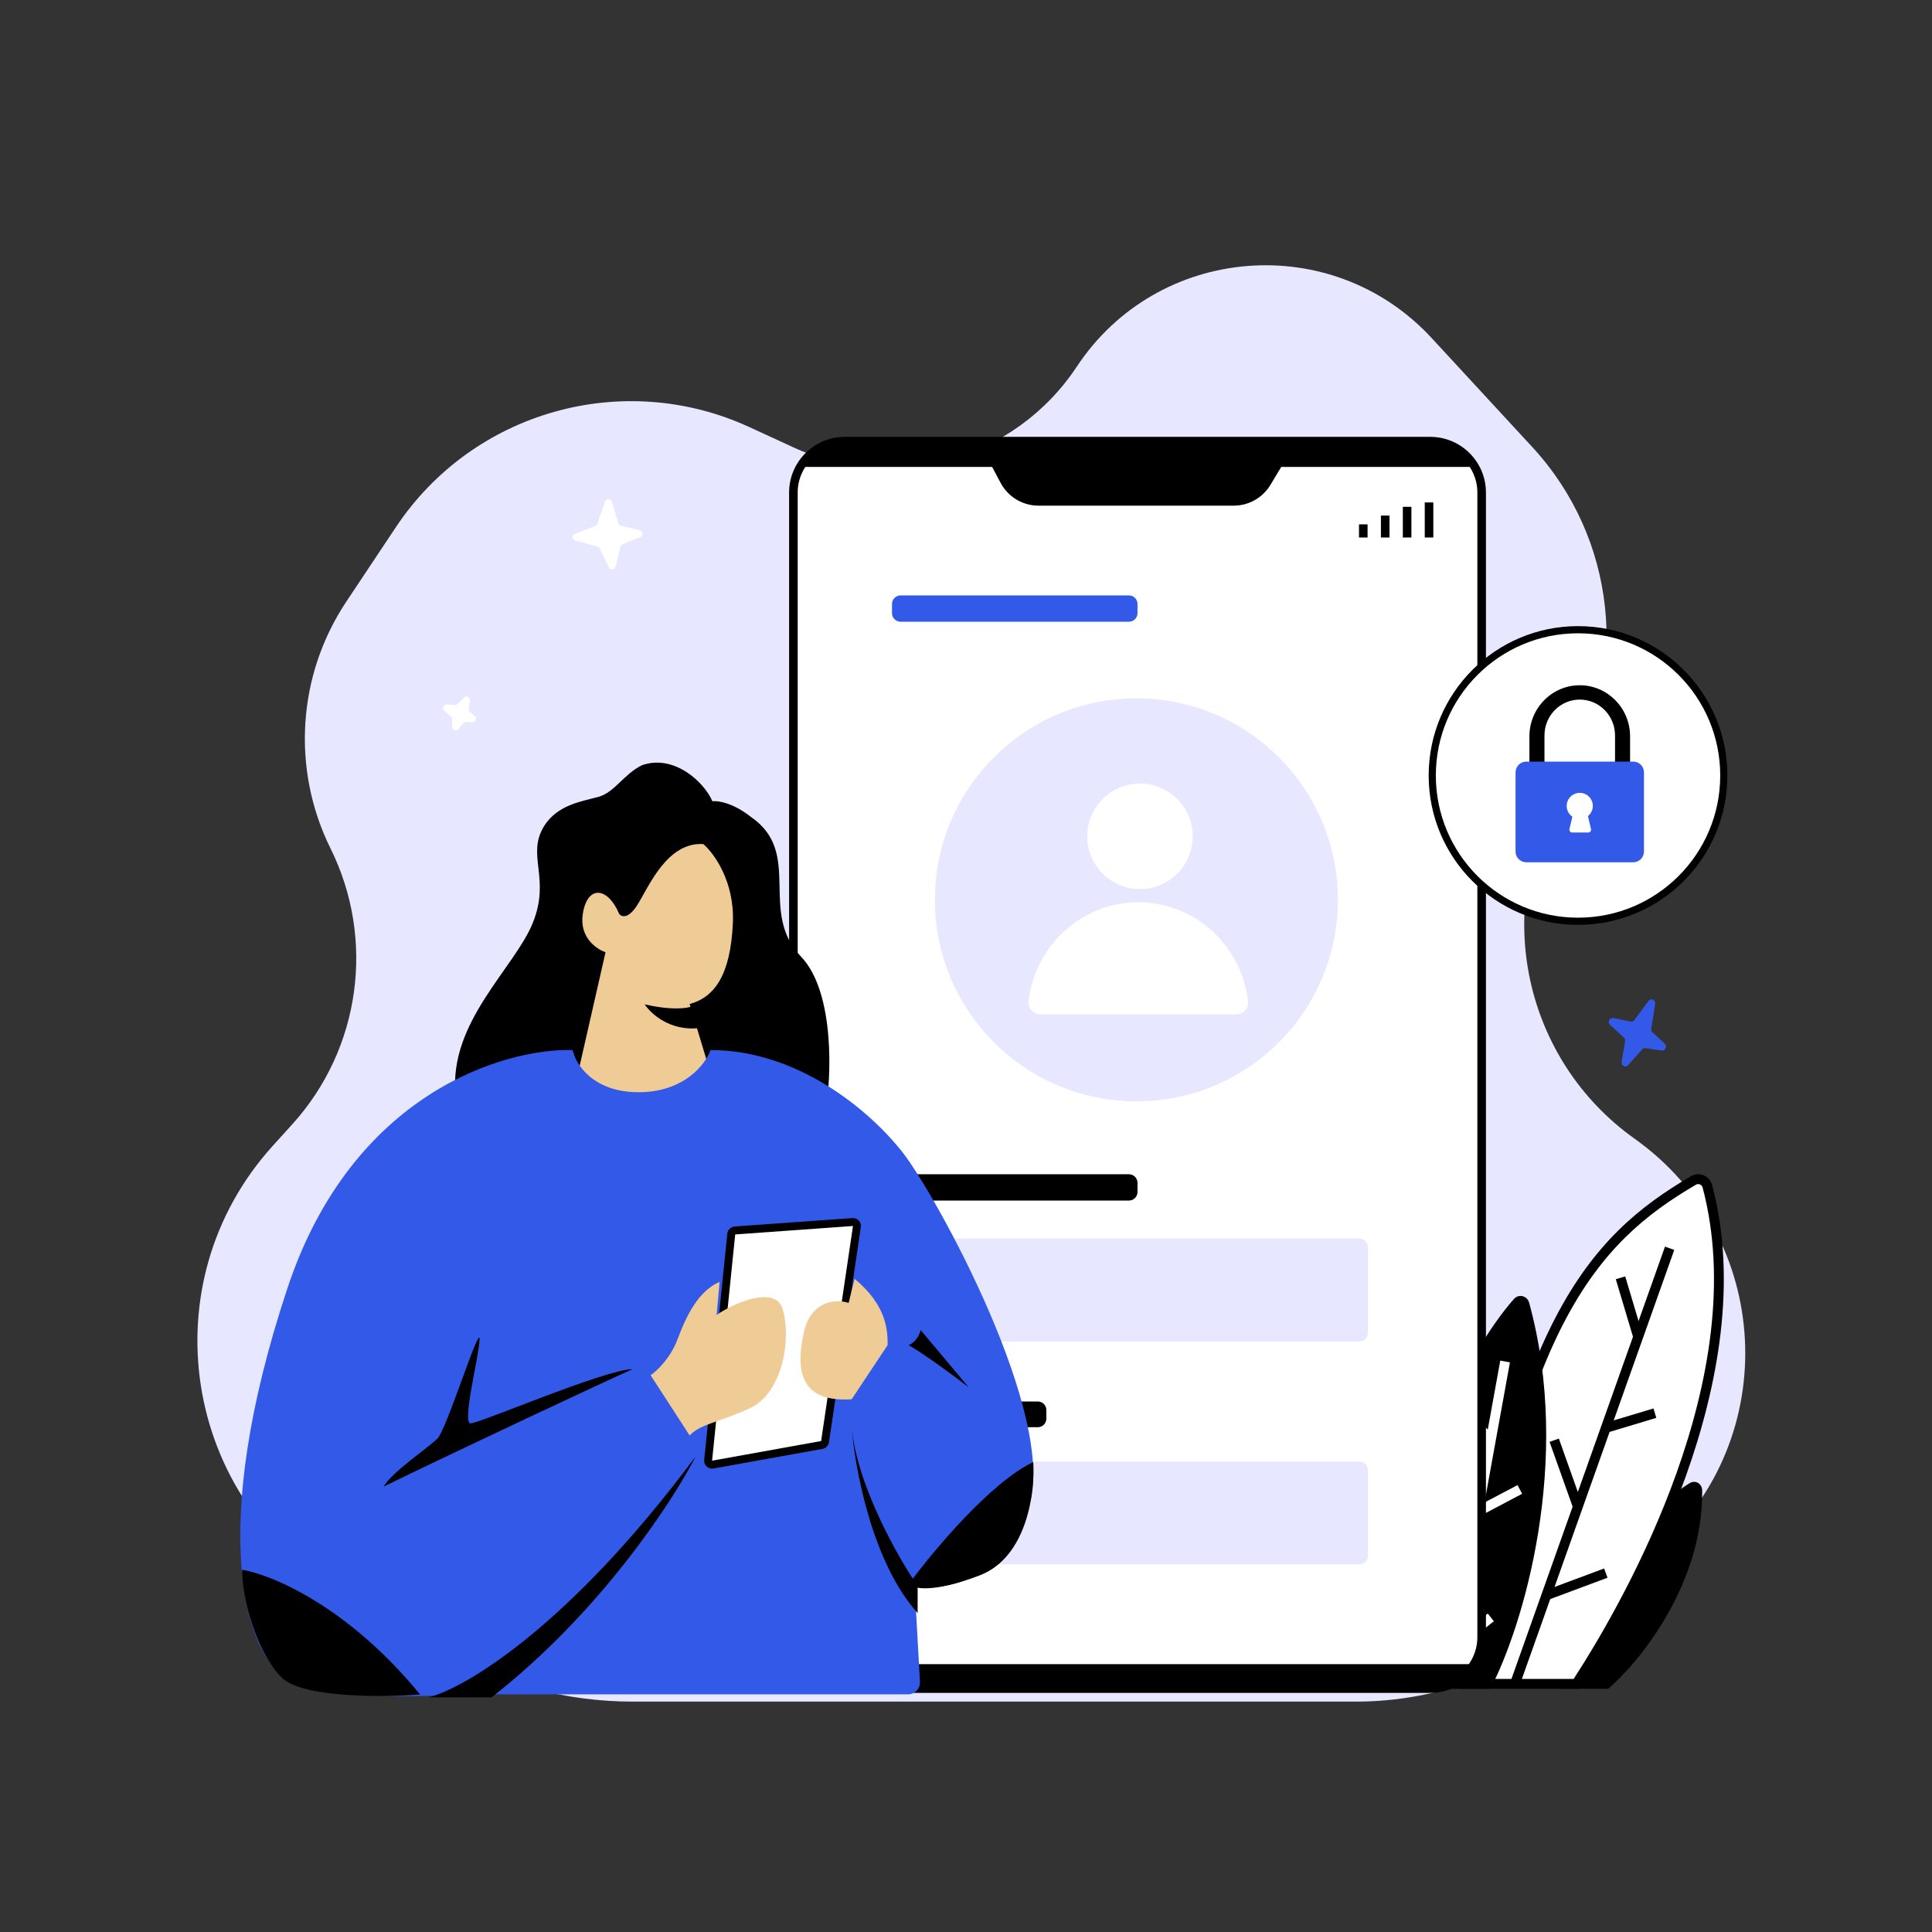 <svg xmlns="http://www.w3.org/2000/svg" xmlns:xlink="http://www.w3.org/1999/xlink" width="500" viewBox="0 0 375 375" height="500" preserveAspectRatio="xMidYMid meet"><rect x="0" y="0" width="375" height="375" fill="#333333" stroke="none"/><defs><clipPath id="013eb36660"><path d="M 38 51 L 339 51 L 339 330.434 L 38 330.434 Z M 38 51 "></path></clipPath></defs><g id="715e9c753e"><g clip-rule="nonzero" clip-path="url(#013eb36660)"><path style=" stroke:none;fill-rule:nonzero;fill:#e7e8ff;fill-opacity:1;" d="M 122.844 330.285 L 263.113 330.285 C 279.289 330.285 294.906 324.371 307.031 313.66 L 321.516 300.859 C 346.133 279.105 344.074 240.086 317.305 221.047 C 295.758 205.723 289.488 176.469 302.867 153.66 L 304.379 151.082 C 316.469 130.465 313.652 104.359 297.438 86.797 L 277.887 65.617 C 258.559 44.68 224.723 47.406 208.996 71.176 C 197.039 89.246 173.691 95.895 154.012 86.836 L 145.461 82.902 C 120.91 71.598 91.785 79.852 76.812 102.363 L 67.211 116.789 C 57.711 131.066 56.551 149.328 64.16 164.695 C 72.91 182.359 69.973 203.578 56.754 218.199 L 52.898 222.461 C 28.84 249.07 35.387 291.094 66.402 309.121 L 85.508 320.223 C 96.848 326.812 109.727 330.285 122.844 330.285 Z M 122.844 330.285 "></path></g><path style=" stroke:none;fill-rule:nonzero;fill:#000000;fill-opacity:1;" d="M 330.387 289.277 C 330.621 307.273 318.375 322.465 312.156 327.789 L 302.625 327.789 C 309.711 303.777 321.426 291.84 327.992 287.863 C 329.082 287.203 330.367 287.996 330.387 289.277 Z M 330.387 289.277 "></path><path style=" stroke:none;fill-rule:nonzero;fill:#ffffff;fill-opacity:1;" d="M 331.391 230.234 C 341.156 267.031 316.543 310.609 305.961 326.832 L 284.516 326.832 C 293.727 257.406 309.172 240.531 328.695 229.129 C 329.742 228.52 331.082 229.059 331.391 230.234 Z M 331.391 230.234 "></path><path style=" stroke:none;fill-rule:evenodd;fill:#000000;fill-opacity:1;" d="M 329.176 229.957 C 329.691 229.656 330.324 229.926 330.473 230.48 C 335.281 248.605 331.637 268.484 325.41 285.926 C 319.297 303.047 310.738 317.711 305.445 325.879 L 285.605 325.879 C 290.188 291.84 296.281 270.691 303.582 256.664 C 310.934 242.539 319.527 235.59 329.176 229.957 Z M 332.312 229.988 C 331.836 228.191 329.797 227.383 328.215 228.305 C 318.336 234.074 309.449 241.262 301.895 255.781 C 294.363 270.246 288.184 291.953 283.57 326.707 L 283.426 327.789 L 306.477 327.789 L 306.758 327.355 C 312.074 319.207 320.914 304.188 327.203 286.57 C 333.488 268.969 337.27 248.656 332.312 229.988 Z M 332.312 229.988 "></path><path style=" stroke:none;fill-rule:nonzero;fill:#000000;fill-opacity:1;" d="M 296.812 252.871 C 305.25 283.707 295.594 315.754 289.281 327.789 L 273.555 327.789 C 270.016 290.207 284.395 262.879 293.848 252.137 C 294.781 251.074 296.441 251.508 296.812 252.871 Z M 296.812 252.871 "></path><path style=" stroke:none;fill-rule:evenodd;fill:#000000;fill-opacity:1;" d="M 318.043 256.418 L 323.172 241.969 L 324.969 242.609 L 313.219 275.699 L 320.938 273.379 L 321.484 275.207 L 312.422 277.934 L 301.734 308.027 L 311.355 304.441 L 312.02 306.234 L 300.902 310.379 L 294.945 327.152 L 293.148 326.512 L 305.246 292.441 L 300.773 279.867 L 302.57 279.227 L 306.258 289.594 L 316.961 259.461 L 313.625 248.297 L 315.453 247.746 Z M 318.043 256.418 "></path><path style=" stroke:none;fill-rule:evenodd;fill:#ffffff;fill-opacity:1;" d="M 288.77 277.492 L 291.203 264.09 L 293.078 264.434 L 288.141 291.637 L 294.555 288.254 L 295.445 289.945 L 287.711 294.027 L 283.477 317.359 L 288.777 313.184 L 289.957 314.688 L 282.961 320.195 L 281.641 327.48 L 279.766 327.141 L 283.156 308.449 L 277.562 301.145 L 279.074 299.98 L 283.617 305.914 L 288.344 279.844 L 283.816 274.941 L 285.215 273.645 Z M 288.77 277.492 "></path><path style=" stroke:none;fill-rule:nonzero;fill:#ffffff;fill-opacity:1;" d="M 120.512 102.043 L 124.176 102.93 C 124.828 103.09 124.895 103.992 124.273 104.242 L 120.855 105.621 C 120.648 105.703 120.496 105.883 120.441 106.098 L 119.492 110.016 C 119.34 110.648 118.48 110.738 118.199 110.152 L 116.434 106.48 C 116.348 106.301 116.188 106.168 116 106.113 L 111.691 104.898 C 111.051 104.719 111.012 103.828 111.629 103.59 L 115.551 102.086 C 115.742 102.016 115.891 101.859 115.957 101.668 L 117.441 97.348 C 117.66 96.715 118.566 96.734 118.758 97.375 L 120.012 101.566 C 120.082 101.805 120.27 101.984 120.512 102.043 Z M 120.512 102.043 "></path><path style=" stroke:none;fill-rule:nonzero;fill:#ffffff;fill-opacity:1;" d="M 91.207 138.211 L 92.152 138.98 C 92.672 139.402 92.344 140.246 91.676 140.207 L 90.496 140.133 C 90.273 140.121 90.059 140.215 89.918 140.391 L 88.984 141.535 C 88.574 142.039 87.762 141.754 87.758 141.105 L 87.75 139.582 C 87.75 139.383 87.664 139.195 87.516 139.066 L 86.234 137.945 C 85.734 137.508 86.082 136.684 86.746 136.738 L 88.27 136.855 C 88.477 136.871 88.676 136.797 88.816 136.652 L 90.023 135.422 C 90.492 134.941 91.305 135.348 91.199 136.012 L 90.957 137.57 C 90.922 137.812 91.016 138.059 91.207 138.211 Z M 91.207 138.211 "></path><path style=" stroke:none;fill-rule:nonzero;fill:#3359e8;fill-opacity:1;" d="M 319.973 194.273 L 317.227 198 C 317.059 198.227 316.785 198.336 316.52 198.281 L 313.125 197.609 C 312.395 197.465 311.957 198.434 312.52 198.949 L 315.188 201.375 C 315.379 201.551 315.473 201.824 315.43 202.094 L 314.758 206.094 C 314.633 206.848 315.508 207.312 316 206.758 L 318.742 203.684 C 318.902 203.5 319.137 203.414 319.367 203.449 L 322.539 203.906 C 323.254 204.008 323.656 203.066 323.113 202.562 L 320.758 200.383 C 320.566 200.207 320.477 199.941 320.516 199.68 L 321.262 194.871 C 321.383 194.086 320.434 193.645 319.973 194.273 Z M 319.973 194.273 "></path><path style=" stroke:none;fill-rule:nonzero;fill:#ffffff;fill-opacity:1;" d="M 153.996 95.609 C 153.996 90.094 158.469 85.625 163.984 85.625 L 277.602 85.625 C 283.117 85.625 287.586 90.094 287.586 95.609 L 287.586 317.77 C 287.586 323.285 283.117 327.754 277.602 327.754 L 163.984 327.754 C 158.469 327.754 153.996 323.285 153.996 317.77 Z M 153.996 95.609 "></path><path style=" stroke:none;fill-rule:evenodd;fill:#000000;fill-opacity:1;" d="M 153.164 95.609 C 153.164 89.637 158.008 84.793 163.984 84.793 L 277.602 84.793 C 283.578 84.793 288.422 89.637 288.422 95.609 L 288.422 317.77 C 288.422 323.742 283.578 328.586 277.602 328.586 L 163.984 328.586 C 158.008 328.586 153.164 323.742 153.164 317.77 Z M 163.984 86.457 C 158.93 86.457 154.832 90.555 154.832 95.609 L 154.832 317.77 C 154.832 322.824 158.93 326.922 163.984 326.922 L 277.602 326.922 C 282.656 326.922 286.754 322.824 286.754 317.77 L 286.754 95.609 C 286.754 90.555 282.656 86.457 277.602 86.457 Z M 163.984 86.457 "></path><path style=" stroke:none;fill-rule:nonzero;fill:#e7e8ff;fill-opacity:1;" d="M 259.691 174.656 C 259.691 196.262 242.18 213.773 220.578 213.773 C 198.973 213.773 181.461 196.262 181.461 174.656 C 181.461 153.055 198.973 135.543 220.578 135.543 C 242.18 135.543 259.691 153.055 259.691 174.656 Z M 259.691 174.656 "></path><path style=" stroke:none;fill-rule:nonzero;fill:#000000;fill-opacity:1;" d="M 194.23 93.742 L 189.902 85.625 L 251.688 85.625 L 246.598 94.105 C 245.09 96.613 242.383 98.148 239.461 98.148 L 201.574 98.148 C 198.5 98.148 195.676 96.453 194.23 93.742 Z M 194.23 93.742 "></path><path style=" stroke:none;fill-rule:nonzero;fill:#000000;fill-opacity:1;" d="M 285.949 90.633 L 154.785 90.633 C 159.125 86.293 163.273 85.484 164.805 85.625 L 275.93 85.625 C 281.273 85.625 284.836 88.965 285.949 90.633 Z M 285.949 90.633 "></path><path style=" stroke:none;fill-rule:nonzero;fill:#000000;fill-opacity:1;" d="M 285.848 323.008 L 155.664 323.008 C 160.176 327.418 162.781 328.238 164.371 328.098 L 277.137 328.098 C 282.691 328.098 284.691 324.703 285.848 323.008 Z M 285.848 323.008 "></path><path style=" stroke:none;fill-rule:nonzero;fill:#3359e8;fill-opacity:1;" d="M 173.137 117.234 C 173.137 116.312 173.883 115.57 174.805 115.57 L 219.125 115.57 C 220.043 115.57 220.789 116.312 220.789 117.234 L 220.789 119.012 C 220.789 119.93 220.043 120.676 219.125 120.676 L 174.805 120.676 C 173.883 120.676 173.137 119.93 173.137 119.012 Z M 173.137 117.234 "></path><path style=" stroke:none;fill-rule:nonzero;fill:#000000;fill-opacity:1;" d="M 173.137 229.586 C 173.137 228.664 173.883 227.922 174.805 227.922 L 219.125 227.922 C 220.043 227.922 220.789 228.664 220.789 229.586 L 220.789 231.363 C 220.789 232.281 220.043 233.027 219.125 233.027 L 174.805 233.027 C 173.883 233.027 173.137 232.281 173.137 231.363 Z M 173.137 229.586 "></path><path style=" stroke:none;fill-rule:nonzero;fill:#000000;fill-opacity:1;" d="M 173.137 273.691 C 173.137 272.773 173.883 272.027 174.805 272.027 L 201.434 272.027 C 202.352 272.027 203.098 272.773 203.098 273.691 L 203.098 275.355 C 203.098 276.277 202.352 277.023 201.434 277.023 L 174.805 277.023 C 173.883 277.023 173.137 276.277 173.137 275.355 Z M 173.137 273.691 "></path><path style=" stroke:none;fill-rule:nonzero;fill:#e7e8ff;fill-opacity:1;" d="M 173.137 242.066 C 173.137 241.148 173.883 240.402 174.805 240.402 L 263.852 240.402 C 264.77 240.402 265.516 241.148 265.516 242.066 L 265.516 258.715 C 265.516 259.633 264.77 260.379 263.852 260.379 L 174.805 260.379 C 173.883 260.379 173.137 259.633 173.137 258.715 Z M 173.137 242.066 "></path><path style=" stroke:none;fill-rule:nonzero;fill:#e7e8ff;fill-opacity:1;" d="M 173.137 285.344 C 173.137 284.426 173.883 283.68 174.805 283.68 L 263.852 283.68 C 264.77 283.68 265.516 284.426 265.516 285.344 L 265.516 301.988 C 265.516 302.91 264.77 303.652 263.852 303.652 L 174.805 303.652 C 173.883 303.652 173.137 302.91 173.137 301.988 Z M 173.137 285.344 "></path><path style=" stroke:none;fill-rule:evenodd;fill:#000000;fill-opacity:1;" d="M 276.543 97.523 L 278.207 97.523 L 278.207 104.328 L 276.543 104.328 Z M 276.543 97.523 "></path><path style=" stroke:none;fill-rule:evenodd;fill:#000000;fill-opacity:1;" d="M 272.289 98.371 L 273.953 98.371 L 273.953 104.328 L 272.289 104.328 Z M 272.289 98.371 "></path><path style=" stroke:none;fill-rule:evenodd;fill:#000000;fill-opacity:1;" d="M 268.035 100.074 L 269.699 100.074 L 269.699 104.328 L 268.035 104.328 Z M 268.035 100.074 "></path><path style=" stroke:none;fill-rule:evenodd;fill:#000000;fill-opacity:1;" d="M 263.781 101.777 L 265.445 101.777 L 265.445 104.328 L 263.781 104.328 Z M 263.781 101.777 "></path><path style=" stroke:none;fill-rule:nonzero;fill:#ffffff;fill-opacity:1;" d="M 220.949 175.129 C 209.941 175.129 200.871 183.551 199.652 194.395 C 199.5 195.766 200.633 196.887 202.008 196.887 L 239.891 196.887 C 241.27 196.887 242.402 195.766 242.25 194.395 C 241.031 183.551 231.961 175.129 220.949 175.129 Z M 220.949 175.129 "></path><path style=" stroke:none;fill-rule:nonzero;fill:#ffffff;fill-opacity:1;" d="M 231.508 162.332 C 231.508 167.984 226.926 172.57 221.27 172.57 C 215.617 172.57 211.031 167.984 211.031 162.332 C 211.031 156.676 215.617 152.09 221.27 152.09 C 226.926 152.09 231.508 156.676 231.508 162.332 Z M 231.508 162.332 "></path><path style=" stroke:none;fill-rule:nonzero;fill:#efcb96;fill-opacity:1;" d="M 134.098 195.496 L 137.477 205.953 C 138.832 210.871 134.098 216.047 122.824 216.047 C 113.809 216.047 112.008 210.898 112.457 206.727 L 115.16 192.367 C 112.906 190.133 111.102 188.793 111.102 178.07 C 111.102 164.668 118.316 159.754 126.883 159.754 C 135.449 159.754 142.664 166.895 142.664 179.859 C 142.664 191.027 136.652 194.602 134.098 195.496 Z M 134.098 195.496 "></path><path style=" stroke:none;fill-rule:nonzero;fill:#000000;fill-opacity:1;" d="M 155.488 185.695 C 162.195 192.691 161.297 209.914 160.266 215.16 C 149.402 207.105 142.051 204.438 138.246 204.133 C 137.633 204.082 137.523 205.508 137.094 205.57 L 133.863 194.879 C 138.719 193.566 141.809 189.195 142.25 179.137 C 142.602 171.094 138.57 165.582 136.512 163.836 C 129.449 163.398 125.922 172.141 123.715 175.641 C 121.949 178.438 120.625 177.973 120.184 177.391 C 117.977 172.141 114.004 171.707 113.121 177.391 C 112.414 181.938 115.77 184.238 117.535 184.824 L 112.457 207.113 C 111.867 207.148 111.305 205.184 111.305 204.309 C 101.871 205.355 91.512 210.34 88.418 212.41 C 87.094 198.418 99.883 187.883 103.414 179.137 C 106.941 170.395 102.09 166.02 105.617 160.336 C 108.238 156.125 113.121 155.527 116.211 154.652 C 119.301 153.777 121.066 150.281 124.598 148.531 C 130.773 146.344 136.66 151.738 138.277 155.527 C 139.305 155.383 142.25 155.789 145.781 158.586 C 155.93 165.582 147.102 176.953 155.488 185.695 Z M 155.488 185.695 "></path><path style=" stroke:none;fill-rule:nonzero;fill:#000000;fill-opacity:1;" d="M 125.129 194.938 C 130.391 196.168 133.457 195.707 134.336 195.32 L 135.648 199.555 C 130.039 200.172 126.297 196.734 125.129 194.938 Z M 125.129 194.938 "></path><path style=" stroke:none;fill-rule:nonzero;fill:#3359e8;fill-opacity:1;" d="M 123.949 212 C 132.801 212 136.957 206.547 137.93 203.816 C 154.816 203.816 168.797 215.504 175.203 223.688 C 181.609 231.867 205.488 275.109 199.664 292.637 C 195.004 306.664 183.742 308.805 177.531 307.832 L 178.562 326.422 C 178.633 327.75 177.582 328.867 176.254 328.867 L 90.754 328.867 C 81.824 329.453 62.332 329.688 55.809 325.945 C 47.656 321.27 40.086 297.312 55.809 249.98 C 68.391 212.117 97.938 203.43 111.137 203.816 C 111.719 206.547 115.098 212 123.949 212 Z M 123.949 212 "></path><path style=" stroke:none;fill-rule:nonzero;fill:#000000;fill-opacity:1;" d="M 81.539 328.902 C 67.496 311.734 52.652 305.605 46.984 304.691 C 46.984 310.191 49.727 320.648 54.664 325.602 C 58.613 329.562 74.227 329.453 81.539 328.902 Z M 81.539 328.902 "></path><path style=" stroke:none;fill-rule:nonzero;fill:#000000;fill-opacity:1;" d="M 190.133 305.789 C 199.348 302.27 200.922 289.648 200.555 283.777 C 192.219 287.742 180.992 301.203 176.422 307.441 C 177.152 308.359 180.922 309.312 190.133 305.789 Z M 190.133 305.789 "></path><path style=" stroke:none;fill-rule:nonzero;fill:#000000;fill-opacity:1;" d="M 122.785 265.758 C 118.711 267.512 88.426 281.73 74.445 288.547 C 76.195 285.625 83.184 280.953 84.93 279.199 C 86.676 277.445 93.082 256.992 93.082 259.914 C 93.082 262.836 89.59 276.277 91.336 276.277 C 93.082 276.277 117.543 265.758 122.785 265.758 Z M 122.785 265.758 "></path><path style=" stroke:none;fill-rule:nonzero;fill:#000000;fill-opacity:1;" d="M 135.016 282.707 C 110.324 315.895 90.172 327.699 83.184 329.453 L 95.414 329.453 C 116.379 313.09 130.551 291.469 135.016 282.707 Z M 135.016 282.707 "></path><path style=" stroke:none;fill-rule:nonzero;fill:#000000;fill-opacity:1;" d="M 165.301 276.863 C 166.234 288.082 174.23 302.184 178.113 307.832 L 178.113 313.09 C 169.262 303.273 165.883 284.848 165.301 276.863 Z M 165.301 276.863 "></path><path style=" stroke:none;fill-rule:nonzero;fill:#000000;fill-opacity:1;" d="M 176.367 261.086 C 179.629 262.953 185.492 267.316 188.016 269.266 L 178.695 258.164 C 178.23 260.031 176.949 260.891 176.367 261.086 Z M 176.367 261.086 "></path><path style=" stroke:none;fill-rule:nonzero;fill:#ffffff;fill-opacity:1;" d="M 141.938 239.523 L 137.449 283.438 C 137.398 283.949 137.848 284.367 138.352 284.277 L 159.516 280.465 C 159.84 280.406 160.094 280.148 160.141 279.82 L 166.324 238.078 C 166.398 237.59 166 237.16 165.508 237.195 L 142.648 238.832 C 142.277 238.859 141.977 239.152 141.938 239.523 Z M 141.938 239.523 "></path><path style=" stroke:none;fill-rule:evenodd;fill:#000000;fill-opacity:1;" d="M 165.453 236.426 C 166.438 236.355 167.23 237.215 167.086 238.191 L 160.902 279.934 C 160.805 280.59 160.301 281.109 159.652 281.227 L 138.488 285.035 C 137.48 285.219 136.578 284.383 136.684 283.359 L 141.172 239.445 C 141.25 238.699 141.848 238.117 142.594 238.062 Z M 165.562 237.965 L 142.703 239.605 L 138.215 283.516 L 159.379 279.707 Z M 165.562 237.965 "></path><path style=" stroke:none;fill-rule:nonzero;fill:#efcb96;fill-opacity:1;" d="M 172.289 261.086 L 165.301 271.602 C 155.984 272.188 154.234 266.93 155.984 258.746 C 157.383 252.203 162.582 252.125 164.719 252.902 L 165.883 248.23 C 172.289 253.488 172.289 258.551 172.289 261.086 Z M 172.289 261.086 "></path><path style=" stroke:none;fill-rule:nonzero;fill:#efcb96;fill-opacity:1;" d="M 131.523 259.914 C 130.125 263.656 127.445 266.148 126.281 266.93 L 133.852 278.613 C 136.18 276.277 139.094 276.277 145.5 273.355 C 151.906 270.434 153.652 259.914 151.906 254.074 C 150.508 249.398 142.395 252.902 139.094 255.242 L 139.676 248.812 C 135.598 250.566 133.27 255.242 131.523 259.914 Z M 131.523 259.914 "></path><path style=" stroke:none;fill-rule:nonzero;fill:#ffffff;fill-opacity:1;" d="M 334.59 150.523 C 334.59 166.148 321.922 178.82 306.297 178.82 C 290.668 178.82 278 166.148 278 150.523 C 278 134.895 290.668 122.227 306.297 122.227 C 321.922 122.227 334.59 134.895 334.59 150.523 Z M 334.59 150.523 "></path><path style=" stroke:none;fill-rule:evenodd;fill:#000000;fill-opacity:1;" d="M 306.297 122.922 C 291.051 122.922 278.695 135.281 278.695 150.523 C 278.695 165.766 291.051 178.121 306.297 178.121 C 321.539 178.121 333.895 165.766 333.895 150.523 C 333.895 135.281 321.539 122.922 306.297 122.922 Z M 277.305 150.523 C 277.305 134.512 290.285 121.531 306.297 121.531 C 322.309 121.531 335.285 134.512 335.285 150.523 C 335.285 166.535 322.309 179.516 306.297 179.516 C 290.285 179.516 277.305 166.535 277.305 150.523 Z M 277.305 150.523 "></path><path style=" stroke:none;fill-rule:evenodd;fill:#000000;fill-opacity:1;" d="M 306.629 133.008 C 301.234 133.008 296.859 137.453 296.859 142.938 L 296.859 149.734 C 296.859 150.543 297.516 151.195 298.32 151.195 C 299.129 151.195 299.781 150.543 299.781 149.734 L 299.781 142.75 C 299.781 138.906 302.848 135.789 306.629 135.789 C 310.41 135.789 313.477 138.906 313.477 142.75 L 313.477 149.371 C 313.477 150.18 314.133 150.832 314.938 150.832 C 315.746 150.832 316.398 150.18 316.398 149.371 L 316.398 142.938 C 316.398 137.453 312.027 133.008 306.629 133.008 Z M 306.629 133.008 "></path><path style=" stroke:none;fill-rule:nonzero;fill:#3359e8;fill-opacity:1;" d="M 294.168 149.914 C 294.168 148.762 295.102 147.828 296.254 147.828 L 317.008 147.828 C 318.16 147.828 319.094 148.762 319.094 149.914 L 319.094 165.277 C 319.094 166.43 318.16 167.367 317.008 167.367 L 296.254 167.367 C 295.102 167.367 294.168 166.43 294.168 165.277 Z M 294.168 149.914 "></path><path style=" stroke:none;fill-rule:evenodd;fill:#ffffff;fill-opacity:1;" d="M 308.219 158.406 C 308.797 157.941 309.164 157.227 309.164 156.43 C 309.164 155.027 308.031 153.891 306.629 153.891 C 305.227 153.891 304.094 155.027 304.094 156.43 C 304.094 157.301 304.531 158.066 305.199 158.523 L 304.633 160.902 C 304.551 161.254 304.816 161.594 305.184 161.594 L 308.266 161.594 C 308.629 161.594 308.898 161.254 308.812 160.902 Z M 308.219 158.406 "></path></g></svg>